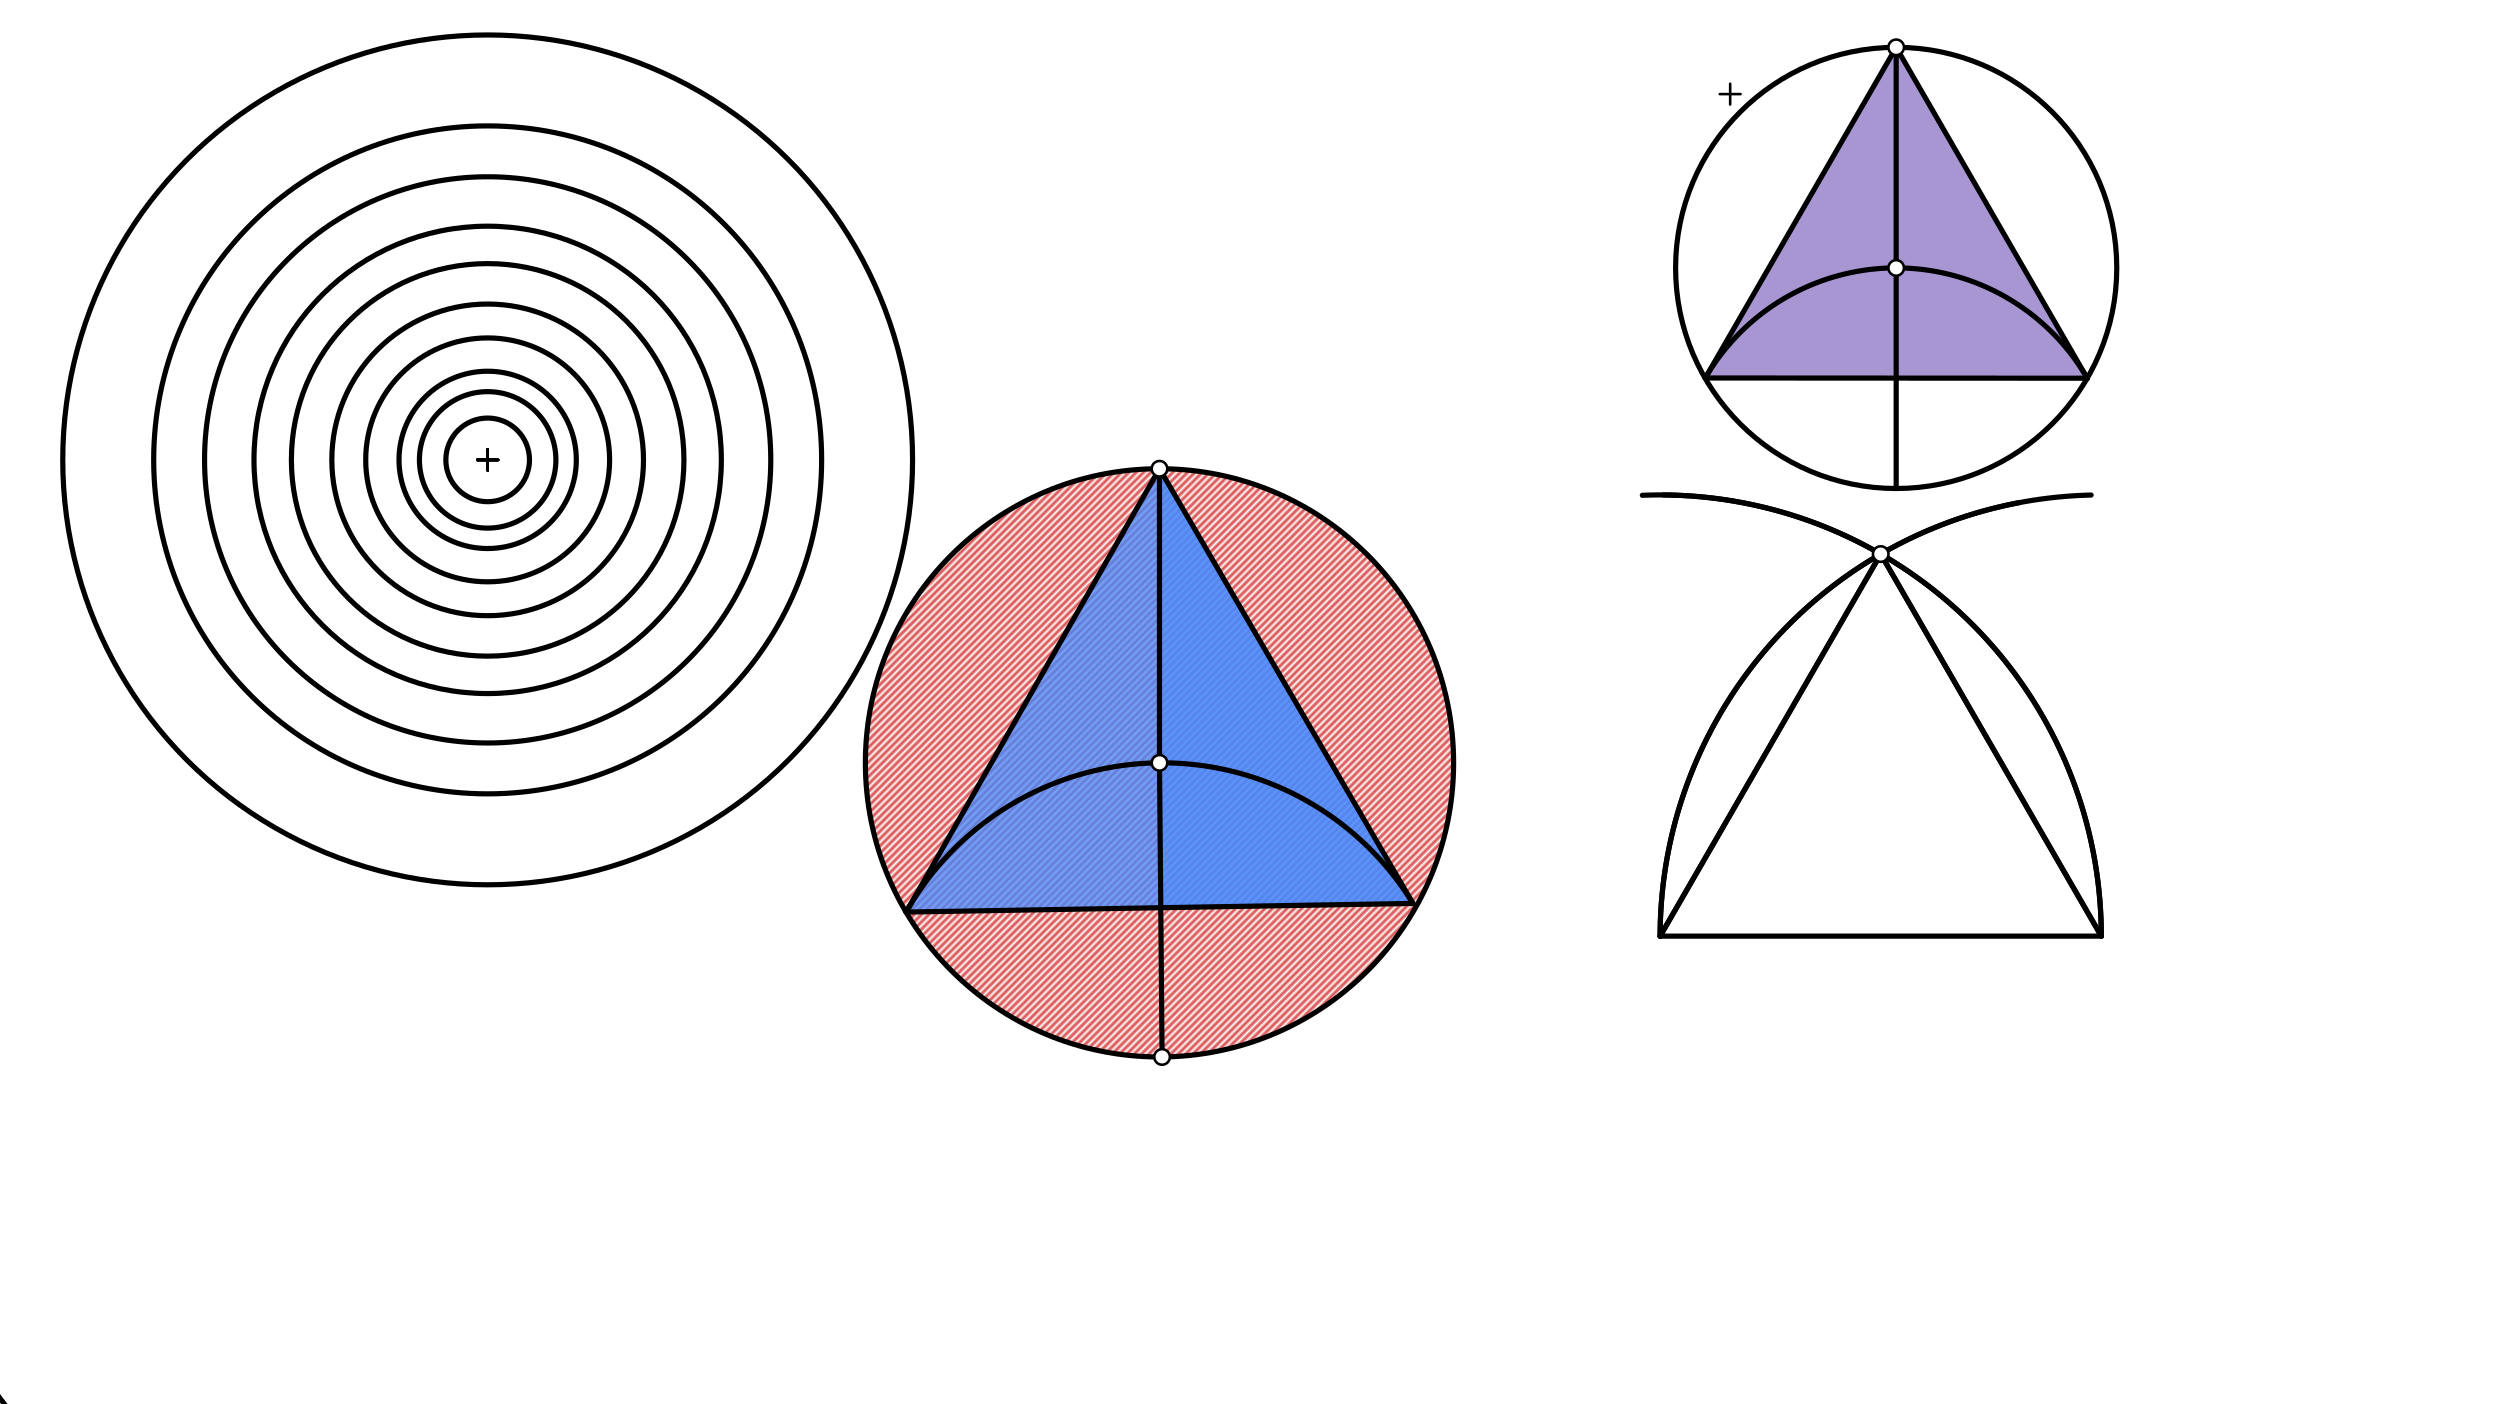 <svg xmlns="http://www.w3.org/2000/svg" class="svg--816" height="100%" preserveAspectRatio="xMidYMid meet" viewBox="0 0 963.78 541.417" width="100%"><defs><marker id="marker-arrow" markerHeight="16" markerUnits="userSpaceOnUse" markerWidth="24" orient="auto-start-reverse" refX="24" refY="4" viewBox="0 0 24 8"><path d="M 0 0 L 24 4 L 0 8 z" stroke="inherit"></path></marker></defs><g class="aux-layer--949"><g class="element--733"><defs><pattern height="2" id="fill_44_5ibaw__pattern-stripes" patternTransform="rotate(-45)" patternUnits="userSpaceOnUse" width="2"><rect fill="#CC0000" height="1" transform="translate(0,0)" width="2"></rect></pattern></defs><g fill="url(#fill_44_5ibaw__pattern-stripes)"><circle cx="447" cy="294.087" opacity="0.5" r="113.386" stroke="none"></circle><circle cx="447" cy="294.087" opacity="0.5" r="113.386" stroke="none"></circle><circle cx="447" cy="294.087" opacity="0.5" r="113.386" stroke="none"></circle><circle cx="447" cy="294.087" opacity="0.5" r="113.386" stroke="none"></circle><circle cx="447" cy="294.087" opacity="0.5" r="113.386" stroke="none"></circle><circle cx="447" cy="294.087" opacity="0.5" r="113.386" stroke="none"></circle><circle cx="447" cy="294.087" opacity="0.5" r="113.386" stroke="none"></circle><circle cx="447" cy="294.087" opacity="0.5" r="113.386" stroke="none"></circle><circle cx="447" cy="294.087" opacity="0.5" r="113.386" stroke="none"></circle><circle cx="447" cy="294.087" opacity="0.5" r="113.386" stroke="none"></circle><circle cx="447" cy="294.087" opacity="0.5" r="113.386" stroke="none"></circle><circle cx="447" cy="294.087" opacity="0.5" r="113.386" stroke="none"></circle><circle cx="447" cy="294.087" opacity="0.5" r="113.386" stroke="none"></circle><circle cx="447" cy="294.087" opacity="0.5" r="113.386" stroke="none"></circle><circle cx="447" cy="294.087" opacity="0.5" r="113.386" stroke="none"></circle><path d="M 347.375 239.948 L 349.323 351.613 L 447 180.702 L 447 180.702                Z" stroke="none"></path></g></g></g><g class="main-layer--75a"><g class="element--733"><g fill="#448aff" opacity="0.5"><path d="M 447.491 349.936 L 544.704 348.275 L 447 180.702 L 447 180.702 L 447 180.702 L 447 180.702 L 349.323 351.613 Z" stroke="none"></path></g></g><g class="element--733"><g fill="#448aff" opacity="0.5"><path d="M 544.704 348.275 L 447 180.702 L 349.323 351.613 Z" stroke="none"></path></g></g><g class="element--733"><g fill="#448aff" opacity="0.5"><path d="M 447 180.702 L 544.704 348.275 L 447.491 349.936 Z" stroke="none"></path></g></g><g class="element--733"><g fill="#448aff" opacity="0.5"><path d="M 447.491 349.936 L 349.323 351.613 Z" stroke="none"></path></g></g><g class="element--733"><g fill="#448aff" opacity="0.5"><path d="M 447 180.702 L 447.491 349.936 Z" stroke="none"></path></g></g><g class="element--733"><g fill="#512DA8" opacity="0.5"><path d="M 804.646 145.807 L 731 18.248 Z" stroke="none"></path></g></g><g class="element--733"><g fill="#512DA8" opacity="0.5"><path d="M 804.646 145.807 L 731 18.248 L 657.406 145.717 Z" stroke="none"></path></g></g><g class="element--733"><g class="center--a87"><line x1="443" y1="294.087" x2="451" y2="294.087" stroke="#000000" stroke-width="1" stroke-linecap="round"></line><line x1="447" y1="290.087" x2="447" y2="298.087" stroke="#000000" stroke-width="1" stroke-linecap="round"></line><circle class="hit--87b" cx="447" cy="294.087" r="4" stroke="none" fill="transparent"></circle></g><circle cx="447" cy="294.087" fill="none" r="113.386" stroke="#000000" stroke-dasharray="none" stroke-width="2"></circle></g><g class="element--733"><line stroke="#000000" stroke-dasharray="none" stroke-linecap="round" stroke-width="2" x1="447" x2="447" y1="294.087" y2="180.702"></line></g><g class="element--733"><line stroke="#000000" stroke-dasharray="none" stroke-linecap="round" stroke-width="2" x1="447" x2="447.996" y1="294.087" y2="407.469"></line></g><g class="element--733"><path d="M 349.323 351.613 A 113.386 113.386 0 0 1 544.704 348.275" fill="none" stroke="#000000" stroke-dasharray="none" stroke-linecap="round" stroke-width="2"></path></g><g class="element--733"><line stroke="#000000" stroke-dasharray="none" stroke-linecap="round" stroke-width="2" x1="349.323" x2="544.704" y1="351.613" y2="348.275"></line></g><g class="element--733"><line stroke="#000000" stroke-dasharray="none" stroke-linecap="round" stroke-width="2" x1="544.704" x2="447" y1="348.275" y2="180.702"></line></g><g class="element--733"><line stroke="#000000" stroke-dasharray="none" stroke-linecap="round" stroke-width="2" x1="447" x2="349.323" y1="180.702" y2="351.613"></line></g><g class="element--733"><line stroke="#000000" stroke-dasharray="none" stroke-linecap="round" stroke-width="2" x1="640" x2="810.079" y1="360.887" y2="360.887"></line></g><g class="element--733"><path d="M 810.079 360.887 A 170.079 170.079 0 0 0 633.157 190.946" fill="none" stroke="#000000" stroke-dasharray="none" stroke-linecap="round" stroke-width="2"></path></g><g class="element--733"><path d="M 640 360.887 A 170.079 170.079 0 0 1 778.54 193.758" fill="none" stroke="#000000" stroke-dasharray="none" stroke-linecap="round" stroke-width="2"></path></g><g class="element--733"><line stroke="#000000" stroke-dasharray="none" stroke-linecap="round" stroke-width="2" x1="640" x2="725.039" y1="360.887" y2="213.595"></line></g><g class="element--733"><line stroke="#000000" stroke-dasharray="none" stroke-linecap="round" stroke-width="2" x1="725.039" x2="810.079" y1="213.595" y2="360.887"></line></g><g class="element--733"><path d="M 810.079 360.887 A 170.079 170.079 0 0 0 641.318 190.814" fill="none" stroke="#000000" stroke-dasharray="none" stroke-linecap="round" stroke-width="2"></path></g><g class="element--733"><path d="M 640 360.887 A 170.079 170.079 0 0 1 806.143 190.854" fill="none" stroke="#000000" stroke-dasharray="none" stroke-linecap="round" stroke-width="2"></path></g><g class="element--733"><line stroke="#000000" stroke-dasharray="none" stroke-linecap="round" stroke-width="2" x1="640" x2="725.039" y1="360.887" y2="213.595"></line></g><g class="element--733"><line stroke="#000000" stroke-dasharray="none" stroke-linecap="round" stroke-width="2" x1="725.039" x2="810.079" y1="213.595" y2="360.887"></line></g><g class="element--733"><g class="center--a87"><line x1="184" y1="177.287" x2="192" y2="177.287" stroke="#000000" stroke-width="1" stroke-linecap="round"></line><line x1="188" y1="173.287" x2="188" y2="181.287" stroke="#000000" stroke-width="1" stroke-linecap="round"></line><circle class="hit--87b" cx="188" cy="177.287" r="4" stroke="none" fill="transparent"></circle></g><circle cx="188" cy="177.287" fill="none" r="163.808" stroke="#000000" stroke-dasharray="none" stroke-width="2"></circle></g><g class="element--733"><g class="center--a87"><line x1="184" y1="177.287" x2="192" y2="177.287" stroke="#000000" stroke-width="1" stroke-linecap="round"></line><line x1="188" y1="173.287" x2="188" y2="181.287" stroke="#000000" stroke-width="1" stroke-linecap="round"></line><circle class="hit--87b" cx="188" cy="177.287" r="4" stroke="none" fill="transparent"></circle></g><circle cx="188" cy="177.287" fill="none" r="128.752" stroke="#000000" stroke-dasharray="none" stroke-width="2"></circle></g><g class="element--733"><g class="center--a87"><line x1="184" y1="177.287" x2="192" y2="177.287" stroke="#000000" stroke-width="1" stroke-linecap="round"></line><line x1="188" y1="173.287" x2="188" y2="181.287" stroke="#000000" stroke-width="1" stroke-linecap="round"></line><circle class="hit--87b" cx="188" cy="177.287" r="4" stroke="none" fill="transparent"></circle></g><circle cx="188" cy="177.287" fill="none" r="109.142" stroke="#000000" stroke-dasharray="none" stroke-width="2"></circle></g><g class="element--733"><g class="center--a87"><line x1="184" y1="177.287" x2="192" y2="177.287" stroke="#000000" stroke-width="1" stroke-linecap="round"></line><line x1="188" y1="173.287" x2="188" y2="181.287" stroke="#000000" stroke-width="1" stroke-linecap="round"></line><circle class="hit--87b" cx="188" cy="177.287" r="4" stroke="none" fill="transparent"></circle></g><circle cx="188" cy="177.287" fill="none" r="90.089" stroke="#000000" stroke-dasharray="none" stroke-width="2"></circle></g><g class="element--733"><g class="center--a87"><line x1="184" y1="177.287" x2="192" y2="177.287" stroke="#000000" stroke-width="1" stroke-linecap="round"></line><line x1="188" y1="173.287" x2="188" y2="181.287" stroke="#000000" stroke-width="1" stroke-linecap="round"></line><circle class="hit--87b" cx="188" cy="177.287" r="4" stroke="none" fill="transparent"></circle></g><circle cx="188" cy="177.287" fill="none" r="75.664" stroke="#000000" stroke-dasharray="none" stroke-width="2"></circle></g><g class="element--733"><g class="center--a87"><line x1="184" y1="177.287" x2="192" y2="177.287" stroke="#000000" stroke-width="1" stroke-linecap="round"></line><line x1="188" y1="173.287" x2="188" y2="181.287" stroke="#000000" stroke-width="1" stroke-linecap="round"></line><circle class="hit--87b" cx="188" cy="177.287" r="4" stroke="none" fill="transparent"></circle></g><circle cx="188" cy="177.287" fill="none" r="60.075" stroke="#000000" stroke-dasharray="none" stroke-width="2"></circle></g><g class="element--733"><g class="center--a87"><line x1="184" y1="177.287" x2="192" y2="177.287" stroke="#000000" stroke-width="1" stroke-linecap="round"></line><line x1="188" y1="173.287" x2="188" y2="181.287" stroke="#000000" stroke-width="1" stroke-linecap="round"></line><circle class="hit--87b" cx="188" cy="177.287" r="4" stroke="none" fill="transparent"></circle></g><circle cx="188" cy="177.287" fill="none" r="47.011" stroke="#000000" stroke-dasharray="none" stroke-width="2"></circle></g><g class="element--733"><g class="center--a87"><line x1="184" y1="177.287" x2="192" y2="177.287" stroke="#000000" stroke-width="1" stroke-linecap="round"></line><line x1="188" y1="173.287" x2="188" y2="181.287" stroke="#000000" stroke-width="1" stroke-linecap="round"></line><circle class="hit--87b" cx="188" cy="177.287" r="4" stroke="none" fill="transparent"></circle></g><circle cx="188" cy="177.287" fill="none" r="34.176" stroke="#000000" stroke-dasharray="none" stroke-width="2"></circle></g><g class="element--733"><g class="center--a87"><line x1="184" y1="177.287" x2="192" y2="177.287" stroke="#000000" stroke-width="1" stroke-linecap="round"></line><line x1="188" y1="173.287" x2="188" y2="181.287" stroke="#000000" stroke-width="1" stroke-linecap="round"></line><circle class="hit--87b" cx="188" cy="177.287" r="4" stroke="none" fill="transparent"></circle></g><circle cx="188" cy="177.287" fill="none" r="26.306" stroke="#000000" stroke-dasharray="none" stroke-width="2"></circle></g><g class="element--733"><g class="center--a87"><line x1="184" y1="177.287" x2="192" y2="177.287" stroke="#000000" stroke-width="1" stroke-linecap="round"></line><line x1="188" y1="173.287" x2="188" y2="181.287" stroke="#000000" stroke-width="1" stroke-linecap="round"></line><circle class="hit--87b" cx="188" cy="177.287" r="4" stroke="none" fill="transparent"></circle></g><circle cx="188" cy="177.287" fill="none" r="16.125" stroke="#000000" stroke-dasharray="none" stroke-width="2"></circle></g><g class="element--733"><g class="center--a87"><line x1="663" y1="36.287" x2="671" y2="36.287" stroke="#000000" stroke-width="1" stroke-linecap="round"></line><line x1="667" y1="32.287" x2="667" y2="40.287" stroke="#000000" stroke-width="1" stroke-linecap="round"></line><circle class="hit--87b" cx="667" cy="36.287" r="4" stroke="none" fill="transparent"></circle></g><circle cx="667" cy="36.287" fill="none" r="835.29" stroke="#000000" stroke-dasharray="none" stroke-width="2"></circle></g><g class="element--733"><g class="center--a87"><line x1="727" y1="103.287" x2="735" y2="103.287" stroke="#000000" stroke-width="1" stroke-linecap="round"></line><line x1="731" y1="99.287" x2="731" y2="107.287" stroke="#000000" stroke-width="1" stroke-linecap="round"></line><circle class="hit--87b" cx="731" cy="103.287" r="4" stroke="none" fill="transparent"></circle></g><circle cx="731" cy="103.287" fill="none" r="85.039" stroke="#000000" stroke-dasharray="none" stroke-width="2"></circle></g><g class="element--733"><line stroke="#000000" stroke-dasharray="none" stroke-linecap="round" stroke-width="2" x1="731" x2="731" y1="103.287" y2="18.248"></line></g><g class="element--733"><line stroke="#000000" stroke-dasharray="none" stroke-linecap="round" stroke-width="2" x1="731" x2="731" y1="103.287" y2="188.327"></line></g><g class="element--733"><path d="M 657.406 145.717 A 85.039 85.039 0 0 1 804.711 145.92" fill="none" stroke="#000000" stroke-dasharray="none" stroke-linecap="round" stroke-width="2"></path></g><g class="element--733"><line stroke="#000000" stroke-dasharray="none" stroke-linecap="round" stroke-width="2" x1="804.646" x2="657.406" y1="145.807" y2="145.717"></line></g><g class="element--733"><line stroke="#000000" stroke-dasharray="none" stroke-linecap="round" stroke-width="2" x1="657.406" x2="731" y1="145.717" y2="18.248"></line></g><g class="element--733"><line stroke="#000000" stroke-dasharray="none" stroke-linecap="round" stroke-width="2" x1="731" x2="804.646" y1="18.248" y2="145.807"></line></g><g class="element--733"><circle cx="447" cy="180.702" r="3" stroke="#000000" stroke-width="1" fill="#ffffff"></circle>}</g><g class="element--733"><circle cx="447.996" cy="407.469" r="3" stroke="#000000" stroke-width="1" fill="#ffffff"></circle>}</g><g class="element--733"><circle cx="447" cy="294.087" r="3" stroke="#000000" stroke-width="1" fill="#ffffff"></circle>}</g><g class="element--733"><circle cx="725.039" cy="213.595" r="3" stroke="#000000" stroke-width="1" fill="#ffffff"></circle>}</g><g class="element--733"><circle cx="731" cy="103.287" r="3" stroke="#000000" stroke-width="1" fill="#ffffff"></circle>}</g><g class="element--733"><circle cx="731" cy="18.248" r="3" stroke="#000000" stroke-width="1" fill="#ffffff"></circle>}</g></g><g class="snaps-layer--ac6"></g><g class="temp-layer--52d"></g></svg>